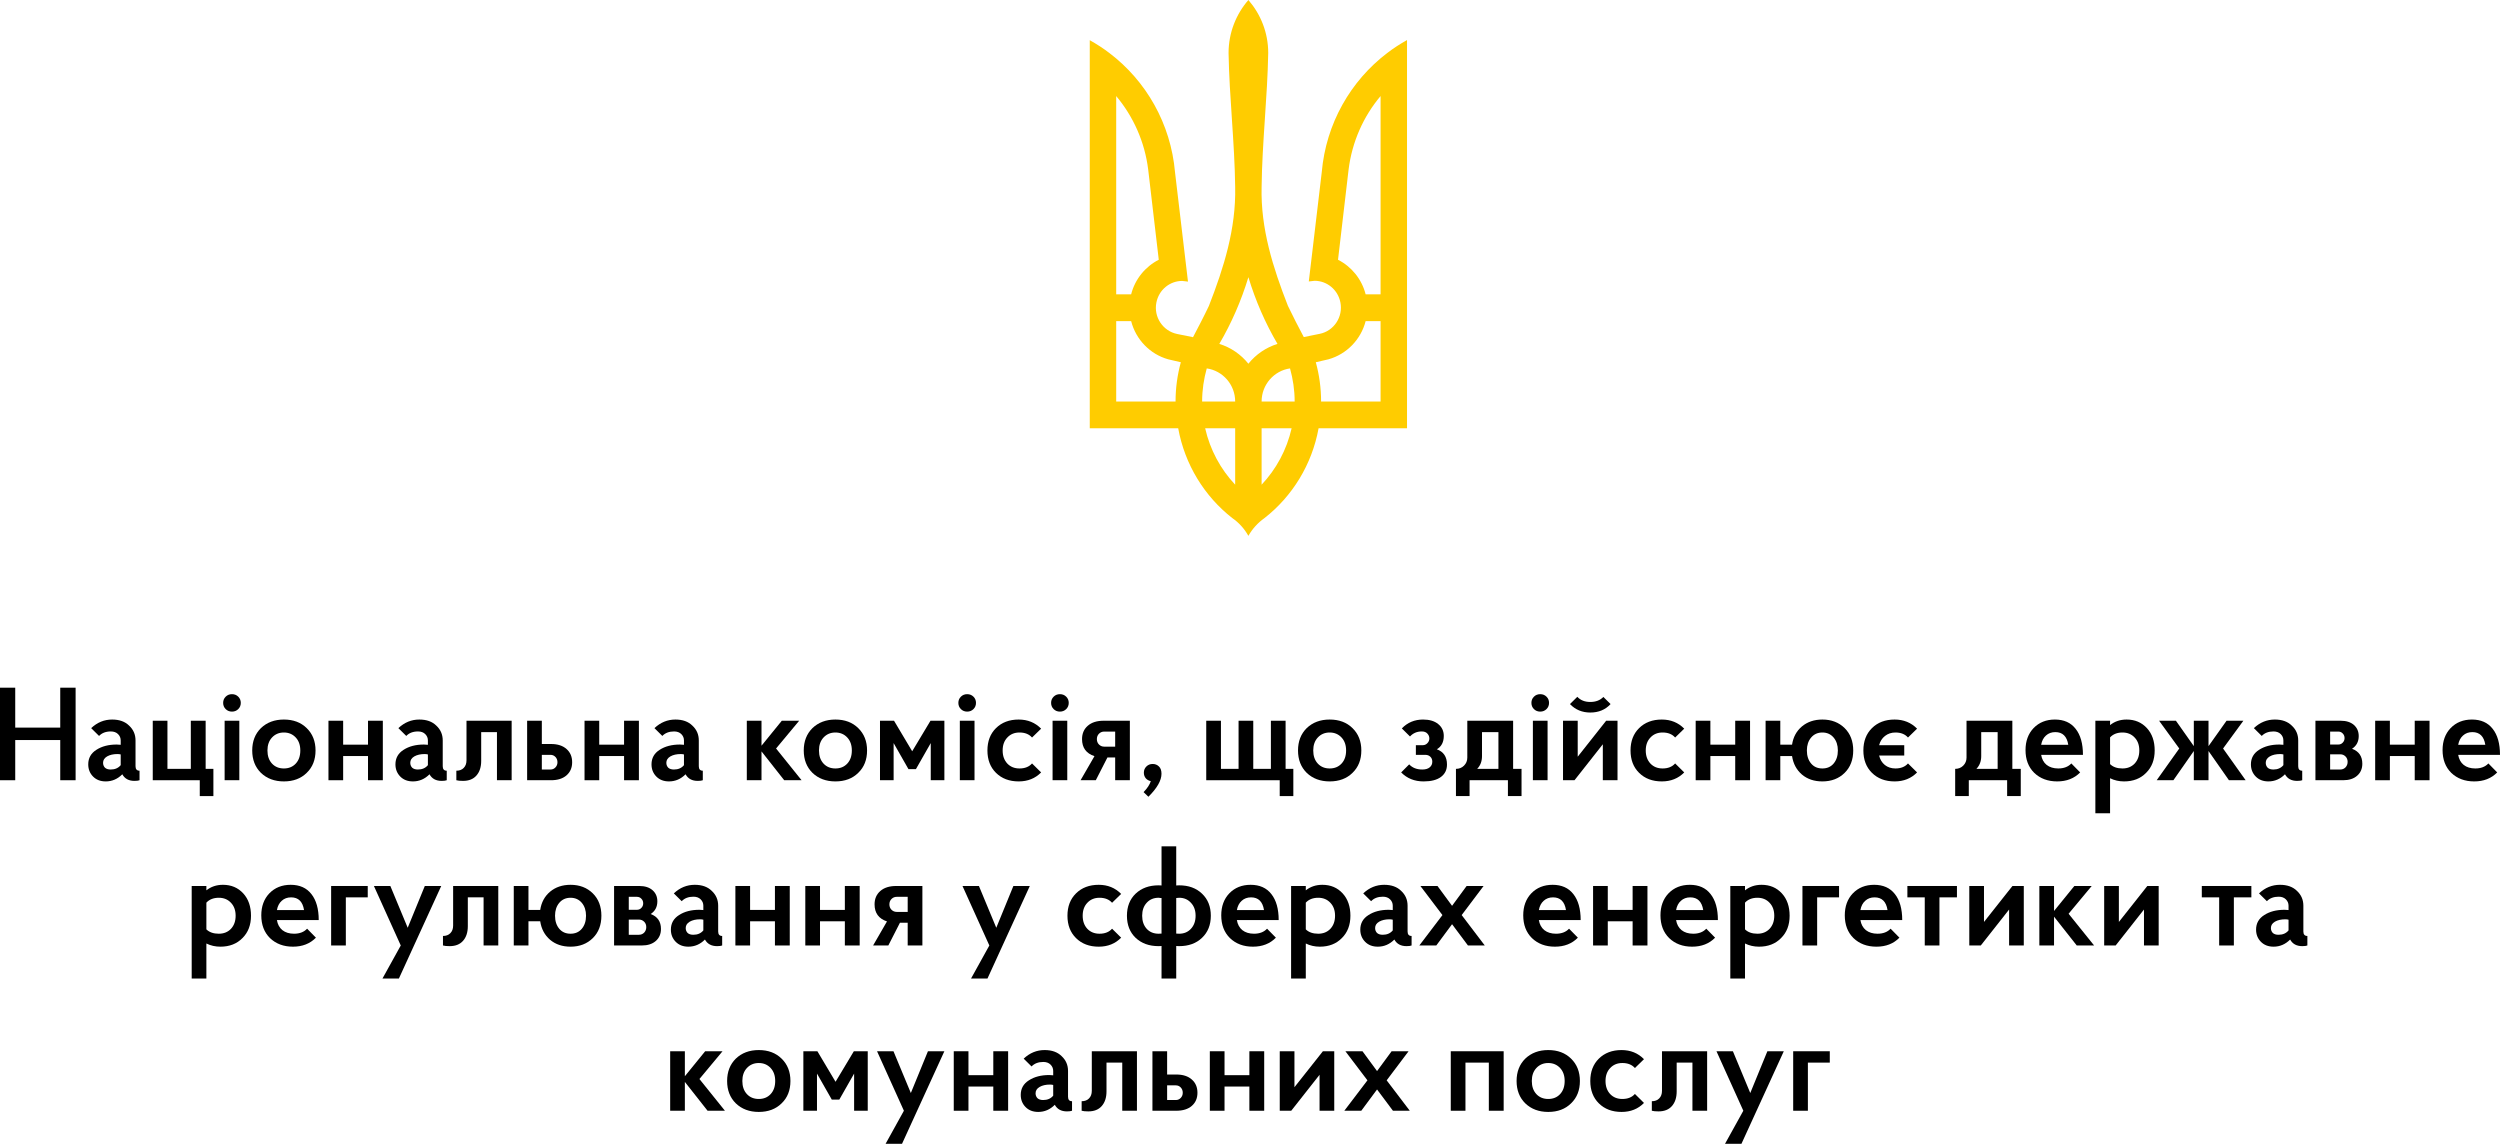 <?xml version="1.0" encoding="utf-8"?>
<svg xmlns="http://www.w3.org/2000/svg" fill="none" height="100%" overflow="visible" preserveAspectRatio="none" style="display: block;" viewBox="0 0 306 140" width="100%">
<g id="Frame 13777">
<g id="Vector">
<path d="M152.803 0C151.298 1.738 150.376 4.001 150.376 6.493C150.473 11.97 151.12 17.431 151.185 22.891C151.298 27.991 149.794 32.779 147.965 37.452C147.351 38.748 146.687 40.01 146.024 41.273L144.082 40.879C142.335 40.519 141.186 38.797 141.542 37.026C141.849 35.468 143.192 34.386 144.697 34.386L145.409 34.468L143.823 21.087C143.306 15.135 140.28 9.904 135.814 6.51C135.054 5.92 134.229 5.395 133.387 4.919V52.423H144.212C145.021 56.867 147.431 60.753 150.829 63.41C151.638 63.967 152.318 64.721 152.803 65.59C153.288 64.721 153.968 63.983 154.777 63.41C158.175 60.753 160.585 56.867 161.394 52.423H172.219V4.903C171.377 5.378 170.552 5.903 169.792 6.493C165.326 9.888 162.301 15.119 161.783 21.071L160.197 34.451L160.909 34.369C162.414 34.369 163.757 35.452 164.064 37.009C164.42 38.78 163.271 40.519 161.524 40.863L159.582 41.256C158.919 39.994 158.256 38.731 157.641 37.436C155.812 32.762 154.292 27.974 154.421 22.875C154.486 17.398 155.133 11.938 155.23 6.477C155.23 4.001 154.308 1.738 152.803 0ZM136.623 11.757C138.711 14.249 140.118 17.349 140.539 20.759L141.833 31.795C140.183 32.631 138.921 34.173 138.452 36.026H136.623V11.757ZM168.983 11.757V36.026H167.154C166.685 34.173 165.423 32.631 163.773 31.795L165.067 20.759C165.488 17.349 166.896 14.233 168.983 11.757ZM152.803 33.927C153.677 36.813 154.874 39.551 156.363 42.093C154.955 42.535 153.725 43.372 152.803 44.52C151.897 43.388 150.667 42.535 149.244 42.093C150.732 39.551 151.929 36.813 152.803 33.927ZM136.623 39.305H138.452C139.034 41.568 140.765 43.355 142.982 43.978L144.535 44.339C144.115 45.864 143.888 47.487 143.888 49.144H136.623V39.305ZM167.154 39.305H168.983V49.144H161.702C161.702 47.487 161.475 45.864 161.055 44.339L162.608 43.978C164.825 43.355 166.572 41.568 167.154 39.305ZM147.706 45.093C149.664 45.372 151.185 47.078 151.185 49.144H147.14C147.14 47.733 147.351 46.372 147.706 45.093ZM157.9 45.093C158.256 46.389 158.466 47.733 158.466 49.144H154.421C154.421 47.078 155.942 45.372 157.9 45.093ZM147.512 52.423H151.185V59.327C149.405 57.441 148.111 55.063 147.512 52.423ZM154.421 52.423H158.094C157.495 55.063 156.201 57.441 154.421 59.327V52.423Z" fill="#FFCC00"/>
<path d="M0 84.173H1.864V89.059H7.374V84.173H9.254V95.5H7.374V90.581H1.864V95.5H0V84.173Z" fill="black"/>
<path d="M17.079 94.335V95.5C16.948 95.554 16.741 95.581 16.458 95.581C15.76 95.581 15.264 95.311 14.97 94.772C14.392 95.354 13.716 95.645 12.943 95.645C12.299 95.645 11.782 95.446 11.389 95.047C10.997 94.648 10.801 94.151 10.801 93.558C10.801 92.792 11.133 92.199 11.798 91.778C12.463 91.347 13.291 91.131 14.283 91.131C14.436 91.131 14.599 91.142 14.774 91.163V90.629C14.774 90.327 14.665 90.068 14.447 89.852C14.229 89.637 13.934 89.529 13.564 89.529C12.953 89.529 12.474 89.712 12.125 90.079L11.16 89.124C11.902 88.423 12.757 88.072 13.727 88.072C14.61 88.072 15.302 88.32 15.804 88.817C16.327 89.302 16.588 89.906 16.588 90.629V93.785C16.588 94.151 16.752 94.335 17.079 94.335ZM13.547 94.189C14.071 94.189 14.479 94.011 14.774 93.655V92.344C14.654 92.312 14.523 92.296 14.381 92.296C13.869 92.296 13.444 92.393 13.106 92.587C12.779 92.781 12.616 93.04 12.616 93.364C12.616 93.601 12.692 93.801 12.844 93.963C13.008 94.114 13.242 94.189 13.547 94.189Z" fill="black"/>
<path d="M24.452 95.5H18.697V88.218H20.495V94.108H23.356V88.218H25.171V94.108H26.119V97.442H24.452V95.5Z" fill="black"/>
<path d="M29.293 95.5H27.494V88.218H29.293V95.5ZM28.394 87.102C28.088 87.102 27.832 86.999 27.625 86.794C27.418 86.589 27.314 86.336 27.314 86.034C27.314 85.731 27.418 85.478 27.625 85.273C27.832 85.068 28.088 84.966 28.394 84.966C28.699 84.966 28.955 85.068 29.162 85.273C29.369 85.478 29.473 85.731 29.473 86.034C29.473 86.336 29.369 86.589 29.162 86.794C28.955 86.999 28.699 87.102 28.394 87.102Z" fill="black"/>
<path d="M31.935 94.594C31.226 93.892 30.872 92.981 30.872 91.859C30.872 90.737 31.226 89.826 31.935 89.124C32.665 88.423 33.602 88.072 34.747 88.072C35.902 88.072 36.834 88.423 37.543 89.124C38.262 89.826 38.622 90.737 38.622 91.859C38.622 92.992 38.262 93.903 37.543 94.594C36.834 95.295 35.902 95.645 34.747 95.645C33.602 95.645 32.665 95.295 31.935 94.594ZM33.292 90.273C32.921 90.672 32.736 91.201 32.736 91.859C32.736 92.528 32.921 93.062 33.292 93.461C33.662 93.86 34.147 94.06 34.747 94.06C35.346 94.06 35.831 93.86 36.202 93.461C36.573 93.062 36.758 92.528 36.758 91.859C36.758 91.201 36.573 90.672 36.202 90.273C35.821 89.863 35.336 89.658 34.747 89.658C34.158 89.658 33.673 89.863 33.292 90.273Z" fill="black"/>
<path d="M40.204 88.218H42.002V91.147H45.044V88.218H46.858V95.5H45.044V92.539H42.002V95.5H40.204V88.218Z" fill="black"/>
<path d="M54.681 94.335V95.5C54.55 95.554 54.343 95.581 54.059 95.581C53.362 95.581 52.866 95.311 52.572 94.772C51.994 95.354 51.318 95.645 50.544 95.645C49.901 95.645 49.383 95.446 48.991 95.047C48.599 94.648 48.402 94.151 48.402 93.558C48.402 92.792 48.735 92.199 49.4 91.778C50.065 91.347 50.893 91.131 51.885 91.131C52.038 91.131 52.201 91.142 52.375 91.163V90.629C52.375 90.327 52.266 90.068 52.048 89.852C51.83 89.637 51.536 89.529 51.166 89.529C50.555 89.529 50.075 89.712 49.727 90.079L48.762 89.124C49.503 88.423 50.359 88.072 51.329 88.072C52.212 88.072 52.904 88.32 53.405 88.817C53.929 89.302 54.19 89.906 54.19 90.629V93.785C54.19 94.151 54.354 94.335 54.681 94.335ZM51.149 94.189C51.672 94.189 52.081 94.011 52.375 93.655V92.344C52.255 92.312 52.125 92.296 51.983 92.296C51.471 92.296 51.046 92.393 50.708 92.587C50.381 92.781 50.217 93.04 50.217 93.364C50.217 93.601 50.294 93.801 50.446 93.963C50.61 94.114 50.844 94.189 51.149 94.189Z" fill="black"/>
<path d="M55.857 95.5V94.335C56.238 94.335 56.538 94.222 56.756 93.995C56.985 93.768 57.099 93.456 57.099 93.056V88.218H62.626V95.5H60.827V89.61H58.898V93.137C58.898 93.892 58.702 94.491 58.309 94.933C57.928 95.365 57.383 95.581 56.674 95.581C56.315 95.581 56.042 95.554 55.857 95.5Z" fill="black"/>
<path d="M67.448 95.5H64.521V88.218H66.32V91.066H67.448C68.254 91.066 68.887 91.271 69.344 91.681C69.802 92.08 70.031 92.62 70.031 93.299C70.031 93.968 69.802 94.502 69.344 94.901C68.887 95.3 68.254 95.5 67.448 95.5ZM67.382 92.393H66.32V94.189H67.382C67.622 94.189 67.824 94.103 67.987 93.93C68.151 93.758 68.233 93.547 68.233 93.299C68.233 93.04 68.151 92.825 67.987 92.652C67.824 92.479 67.622 92.393 67.382 92.393Z" fill="black"/>
<path d="M71.547 88.218H73.345V91.147H76.386V88.218H78.201V95.5H76.386V92.539H73.345V95.5H71.547V88.218Z" fill="black"/>
<path d="M86.023 94.335V95.5C85.893 95.554 85.686 95.581 85.402 95.581C84.704 95.581 84.209 95.311 83.914 94.772C83.337 95.354 82.661 95.645 81.887 95.645C81.244 95.645 80.726 95.446 80.334 95.047C79.941 94.648 79.745 94.151 79.745 93.558C79.745 92.792 80.078 92.199 80.742 91.778C81.407 91.347 82.236 91.131 83.228 91.131C83.38 91.131 83.544 91.142 83.718 91.163V90.629C83.718 90.327 83.609 90.068 83.391 89.852C83.173 89.637 82.879 89.529 82.508 89.529C81.898 89.529 81.418 89.712 81.069 90.079L80.105 89.124C80.846 88.423 81.702 88.072 82.672 88.072C83.555 88.072 84.247 88.32 84.748 88.817C85.271 89.302 85.533 89.906 85.533 90.629V93.785C85.533 94.151 85.696 94.335 86.023 94.335ZM82.492 94.189C83.015 94.189 83.424 94.011 83.718 93.655V92.344C83.598 92.312 83.467 92.296 83.326 92.296C82.813 92.296 82.388 92.393 82.05 92.587C81.723 92.781 81.56 93.04 81.56 93.364C81.56 93.601 81.636 93.801 81.789 93.963C81.952 94.114 82.187 94.189 82.492 94.189Z" fill="black"/>
<path d="M93.208 91.972V95.5H91.409V88.218H93.208V91.276L95.693 88.218H97.818L94.99 91.616L98.113 95.5H95.987L93.208 91.972Z" fill="black"/>
<path d="M99.442 94.594C98.734 93.892 98.379 92.981 98.379 91.859C98.379 90.737 98.734 89.826 99.442 89.124C100.172 88.423 101.11 88.072 102.254 88.072C103.41 88.072 104.342 88.423 105.05 89.124C105.77 89.826 106.129 90.737 106.129 91.859C106.129 92.992 105.77 93.903 105.05 94.594C104.342 95.295 103.41 95.645 102.254 95.645C101.11 95.645 100.172 95.295 99.442 94.594ZM100.799 90.273C100.429 90.672 100.243 91.201 100.243 91.859C100.243 92.528 100.429 93.062 100.799 93.461C101.17 93.86 101.655 94.06 102.254 94.06C102.854 94.06 103.339 93.86 103.709 93.461C104.08 93.062 104.265 92.528 104.265 91.859C104.265 91.201 104.08 90.672 103.709 90.273C103.328 89.863 102.843 89.658 102.254 89.658C101.666 89.658 101.181 89.863 100.799 90.273Z" fill="black"/>
<path d="M109.379 95.5H107.711V88.218H109.428L111.652 91.956L113.892 88.218H115.592V95.5H113.924V90.953L112.109 94.141H111.194L109.379 90.953V95.5Z" fill="black"/>
<path d="M119.281 95.5H117.483V88.218H119.281V95.5ZM118.382 87.102C118.077 87.102 117.821 86.999 117.614 86.794C117.407 86.589 117.303 86.336 117.303 86.034C117.303 85.731 117.407 85.478 117.614 85.273C117.821 85.068 118.077 84.966 118.382 84.966C118.687 84.966 118.943 85.068 119.151 85.273C119.358 85.478 119.461 85.731 119.461 86.034C119.461 86.336 119.358 86.589 119.151 86.794C118.943 86.999 118.687 87.102 118.382 87.102Z" fill="black"/>
<path d="M124.785 94.06C125.449 94.06 125.962 93.855 126.321 93.445L127.433 94.545C126.714 95.279 125.798 95.645 124.686 95.645C123.542 95.645 122.615 95.295 121.907 94.594C121.209 93.903 120.861 92.992 120.861 91.859C120.861 90.726 121.209 89.815 121.907 89.124C122.615 88.423 123.542 88.072 124.686 88.072C125.787 88.072 126.703 88.445 127.433 89.189L126.321 90.273C125.962 89.863 125.449 89.658 124.785 89.658C124.174 89.658 123.678 89.863 123.297 90.273C122.915 90.672 122.724 91.201 122.724 91.859C122.724 92.517 122.915 93.051 123.297 93.461C123.678 93.86 124.174 94.06 124.785 94.06Z" fill="black"/>
<path d="M130.634 95.5H128.835V88.218H130.634V95.5ZM129.734 87.102C129.429 87.102 129.173 86.999 128.966 86.794C128.759 86.589 128.655 86.336 128.655 86.034C128.655 85.731 128.759 85.478 128.966 85.273C129.173 85.068 129.429 84.966 129.734 84.966C130.04 84.966 130.296 85.068 130.503 85.273C130.71 85.478 130.814 85.731 130.814 86.034C130.814 86.336 130.71 86.589 130.503 86.794C130.296 86.999 130.04 87.102 129.734 87.102Z" fill="black"/>
<path d="M135.09 88.218H138.295V95.5H136.497V92.717H135.548L134.126 95.5H132.262L133.962 92.555C132.949 92.22 132.442 91.525 132.442 90.467C132.442 89.788 132.676 89.243 133.145 88.833C133.614 88.423 134.262 88.218 135.09 88.218ZM135.156 91.39H136.497V89.545H135.156C134.905 89.545 134.693 89.631 134.518 89.804C134.344 89.977 134.257 90.198 134.257 90.467C134.257 90.737 134.344 90.958 134.518 91.131C134.693 91.303 134.905 91.39 135.156 91.39Z" fill="black"/>
<path d="M140.564 97.523L139.975 96.956C140.433 96.482 140.727 96.034 140.858 95.613C140.607 95.559 140.4 95.441 140.237 95.257C140.084 95.063 140.008 94.836 140.008 94.578C140.008 94.275 140.111 94.022 140.318 93.817C140.525 93.612 140.782 93.51 141.087 93.51C141.392 93.51 141.648 93.612 141.855 93.817C142.062 94.011 142.166 94.308 142.166 94.707C142.166 95.527 141.632 96.465 140.564 97.523Z" fill="black"/>
<path d="M156.637 95.5H147.644V88.218H149.443V94.108H151.601V88.218H153.399V94.108H155.557V88.218H157.356V94.108H158.304V97.442H156.637V95.5Z" fill="black"/>
<path d="M159.94 94.594C159.232 93.892 158.877 92.981 158.877 91.859C158.877 90.737 159.232 89.826 159.94 89.124C160.67 88.423 161.608 88.072 162.752 88.072C163.908 88.072 164.84 88.423 165.548 89.124C166.268 89.826 166.627 90.737 166.627 91.859C166.627 92.992 166.268 93.903 165.548 94.594C164.84 95.295 163.908 95.645 162.752 95.645C161.608 95.645 160.67 95.295 159.94 94.594ZM161.297 90.273C160.927 90.672 160.741 91.201 160.741 91.859C160.741 92.528 160.927 93.062 161.297 93.461C161.668 93.86 162.153 94.06 162.752 94.06C163.352 94.06 163.837 93.86 164.207 93.461C164.578 93.062 164.763 92.528 164.763 91.859C164.763 91.201 164.578 90.672 164.207 90.273C163.826 89.863 163.341 89.658 162.752 89.658C162.164 89.658 161.679 89.863 161.297 90.273Z" fill="black"/>
<path d="M174.185 88.072C174.969 88.072 175.585 88.256 176.032 88.623C176.49 88.989 176.719 89.475 176.719 90.079C176.719 90.834 176.435 91.379 175.869 91.713C176.697 92.015 177.111 92.636 177.111 93.574C177.111 94.222 176.866 94.729 176.375 95.095C175.885 95.462 175.176 95.645 174.25 95.645C173.138 95.645 172.223 95.279 171.503 94.545L172.484 93.558C172.877 93.979 173.411 94.189 174.087 94.189C174.479 94.189 174.779 94.103 174.986 93.93C175.204 93.758 175.313 93.526 175.313 93.234C175.313 92.975 175.231 92.771 175.068 92.62C174.915 92.469 174.708 92.393 174.446 92.393H173.302V91.212H174.136C174.364 91.212 174.555 91.131 174.708 90.969C174.871 90.807 174.953 90.613 174.953 90.386C174.953 90.16 174.871 89.96 174.708 89.788C174.555 89.615 174.326 89.529 174.021 89.529C173.443 89.529 172.964 89.734 172.582 90.144L171.585 89.157C172.283 88.434 173.149 88.072 174.185 88.072Z" fill="black"/>
<path d="M185.206 94.108H186.236V97.442H184.569V95.5H179.876V97.442H178.208V94.108C178.601 94.108 178.928 93.979 179.189 93.72C179.462 93.45 179.598 93.121 179.598 92.733V88.218H185.206V94.108ZM181.397 89.61V92.555C181.397 93.18 181.201 93.698 180.808 94.108H183.408V89.61H181.397Z" fill="black"/>
<path d="M189.423 95.5H187.625V88.218H189.423V95.5ZM188.524 87.102C188.219 87.102 187.963 86.999 187.756 86.794C187.548 86.589 187.445 86.336 187.445 86.034C187.445 85.731 187.548 85.478 187.756 85.273C187.963 85.068 188.219 84.966 188.524 84.966C188.829 84.966 189.085 85.068 189.292 85.273C189.5 85.478 189.603 85.731 189.603 86.034C189.603 86.336 189.5 86.589 189.292 86.794C189.085 86.999 188.829 87.102 188.524 87.102Z" fill="black"/>
<path d="M194.648 85.92C195.324 85.92 195.858 85.715 196.251 85.305L197.134 86.179C196.501 86.87 195.673 87.215 194.648 87.215C193.657 87.215 192.828 86.87 192.163 86.179L193.063 85.289C193.455 85.71 193.984 85.92 194.648 85.92ZM191.313 88.218H193.112V92.62L196.594 88.218H197.984V95.5H196.185V91.098L192.719 95.5H191.313V88.218Z" fill="black"/>
<path d="M203.501 94.06C204.165 94.06 204.678 93.855 205.037 93.445L206.149 94.545C205.43 95.279 204.514 95.645 203.402 95.645C202.258 95.645 201.331 95.295 200.623 94.594C199.925 93.903 199.577 92.992 199.577 91.859C199.577 90.726 199.925 89.815 200.623 89.124C201.331 88.423 202.258 88.072 203.402 88.072C204.503 88.072 205.419 88.445 206.149 89.189L205.037 90.273C204.678 89.863 204.165 89.658 203.501 89.658C202.89 89.658 202.394 89.863 202.013 90.273C201.631 90.672 201.44 91.201 201.44 91.859C201.44 92.517 201.631 93.051 202.013 93.461C202.394 93.86 202.89 94.06 203.501 94.06Z" fill="black"/>
<path d="M207.551 88.218H209.35V91.147H212.391V88.218H214.206V95.5H212.391V92.539H209.35V95.5H207.551V88.218Z" fill="black"/>
<path d="M216.109 88.218H217.908V91.147H219.347C219.488 90.219 219.892 89.475 220.557 88.914C221.232 88.353 222.066 88.072 223.058 88.072C224.17 88.072 225.08 88.423 225.789 89.124C226.486 89.815 226.835 90.726 226.835 91.859C226.835 92.992 226.486 93.903 225.789 94.594C225.08 95.295 224.17 95.645 223.058 95.645C222.055 95.645 221.222 95.365 220.557 94.804C219.892 94.232 219.488 93.477 219.347 92.539H217.908V95.5H216.109V88.218ZM223.058 89.658C222.491 89.658 222.034 89.863 221.685 90.273C221.336 90.683 221.162 91.212 221.162 91.859C221.162 92.517 221.336 93.051 221.685 93.461C222.023 93.86 222.48 94.06 223.058 94.06C223.636 94.06 224.094 93.86 224.432 93.461C224.78 93.051 224.955 92.517 224.955 91.859C224.955 91.212 224.78 90.683 224.432 90.273C224.083 89.863 223.625 89.658 223.058 89.658Z" fill="black"/>
<path d="M232.001 89.658C231.511 89.658 231.086 89.799 230.726 90.079C230.366 90.359 230.126 90.737 230.006 91.212H233.08V92.474H230.006C230.115 92.959 230.35 93.348 230.71 93.639C231.069 93.919 231.5 94.06 232.001 94.06C232.666 94.06 233.178 93.855 233.538 93.445L234.65 94.545C233.93 95.279 233.015 95.645 231.903 95.645C230.759 95.645 229.832 95.295 229.124 94.594C228.426 93.903 228.077 92.992 228.077 91.859C228.077 90.726 228.426 89.815 229.124 89.124C229.832 88.423 230.759 88.072 231.903 88.072C233.004 88.072 233.92 88.445 234.65 89.189L233.538 90.273C233.178 89.863 232.666 89.658 232.001 89.658Z" fill="black"/>
<path d="M246.311 94.108H247.341V97.442H245.673V95.5H240.981V97.442H239.313V94.108C239.706 94.108 240.033 93.979 240.294 93.72C240.567 93.45 240.703 93.121 240.703 92.733V88.218H246.311V94.108ZM242.501 89.61V92.555C242.501 93.18 242.305 93.698 241.913 94.108H244.512V89.61H242.501Z" fill="black"/>
<path d="M254.954 92.393H249.837C249.924 92.922 250.147 93.332 250.507 93.623C250.878 93.914 251.352 94.06 251.93 94.06C252.616 94.06 253.15 93.855 253.532 93.445L254.611 94.545C253.892 95.279 252.954 95.645 251.799 95.645C250.654 95.645 249.717 95.295 248.987 94.594C248.278 93.892 247.924 92.965 247.924 91.81C247.924 90.71 248.251 89.815 248.905 89.124C249.581 88.423 250.453 88.072 251.521 88.072C252.622 88.072 253.467 88.45 254.055 89.205C254.655 89.96 254.954 91.023 254.954 92.393ZM251.57 89.61C251.112 89.61 250.731 89.75 250.425 90.03C250.12 90.3 249.924 90.678 249.837 91.163H253.156C252.992 90.127 252.464 89.61 251.57 89.61Z" fill="black"/>
<path d="M256.473 99.545V88.218H258.272V88.752C258.839 88.299 259.514 88.072 260.299 88.072C261.313 88.072 262.141 88.423 262.784 89.124C263.417 89.815 263.733 90.726 263.733 91.859C263.733 92.992 263.384 93.903 262.686 94.594C262 95.295 261.1 95.645 259.989 95.645C259.367 95.645 258.795 95.516 258.272 95.257V99.545H256.473ZM259.792 89.658C259.149 89.658 258.642 89.858 258.272 90.257V93.526C258.632 93.882 259.138 94.06 259.792 94.06C260.403 94.06 260.899 93.86 261.28 93.461C261.662 93.051 261.852 92.517 261.852 91.859C261.852 91.201 261.662 90.672 261.28 90.273C260.899 89.863 260.403 89.658 259.792 89.658Z" fill="black"/>
<path d="M274.867 95.5H272.823L270.322 91.924V95.5H268.523V91.924L266.022 95.5H263.978L266.741 91.616L264.272 88.218H266.332L268.523 91.325V88.218H270.322V91.325L272.529 88.218H274.589L272.104 91.616L274.867 95.5Z" fill="black"/>
<path d="M281.792 94.335V95.5C281.661 95.554 281.454 95.581 281.17 95.581C280.473 95.581 279.977 95.311 279.682 94.772C279.105 95.354 278.429 95.645 277.655 95.645C277.012 95.645 276.494 95.446 276.102 95.047C275.709 94.648 275.513 94.151 275.513 93.558C275.513 92.792 275.846 92.199 276.511 91.778C277.175 91.347 278.004 91.131 278.996 91.131C279.148 91.131 279.312 91.142 279.486 91.163V90.629C279.486 90.327 279.377 90.068 279.159 89.852C278.941 89.637 278.647 89.529 278.276 89.529C277.666 89.529 277.186 89.712 276.838 90.079L275.873 89.124C276.614 88.423 277.47 88.072 278.44 88.072C279.323 88.072 280.015 88.32 280.516 88.817C281.04 89.302 281.301 89.906 281.301 90.629V93.785C281.301 94.151 281.465 94.335 281.792 94.335ZM278.26 94.189C278.783 94.189 279.192 94.011 279.486 93.655V92.344C279.366 92.312 279.236 92.296 279.094 92.296C278.582 92.296 278.156 92.393 277.819 92.587C277.492 92.781 277.328 93.04 277.328 93.364C277.328 93.601 277.404 93.801 277.557 93.963C277.72 94.114 277.955 94.189 278.26 94.189Z" fill="black"/>
<path d="M286.794 95.5H283.409V88.218H286.499C287.186 88.218 287.726 88.391 288.118 88.736C288.51 89.081 288.707 89.534 288.707 90.095C288.707 90.775 288.434 91.293 287.889 91.649C288.728 91.962 289.148 92.571 289.148 93.477C289.148 94.092 288.936 94.583 288.51 94.95C288.096 95.317 287.524 95.5 286.794 95.5ZM286.45 92.328H285.208V94.189H286.45C286.701 94.189 286.914 94.103 287.088 93.93C287.262 93.747 287.35 93.52 287.35 93.251C287.35 92.981 287.262 92.76 287.088 92.587C286.914 92.415 286.701 92.328 286.45 92.328ZM285.208 89.545V91.131H286.205C286.423 91.131 286.603 91.055 286.745 90.904C286.897 90.753 286.974 90.564 286.974 90.338C286.974 90.111 286.897 89.923 286.745 89.772C286.603 89.621 286.423 89.545 286.205 89.545H285.208Z" fill="black"/>
<path d="M290.722 88.218H292.52V91.147H295.562V88.218H297.376V95.5H295.562V92.539H292.52V95.5H290.722V88.218Z" fill="black"/>
<path d="M306 92.393H300.882C300.97 92.922 301.193 93.332 301.553 93.623C301.923 93.914 302.398 94.06 302.975 94.06C303.662 94.06 304.196 93.855 304.578 93.445L305.657 94.545C304.937 95.279 304 95.645 302.844 95.645C301.7 95.645 300.763 95.295 300.032 94.594C299.324 93.892 298.97 92.965 298.97 91.81C298.97 90.71 299.297 89.815 299.951 89.124C300.626 88.423 301.498 88.072 302.567 88.072C303.667 88.072 304.512 88.45 305.101 89.205C305.7 89.96 306 91.023 306 92.393ZM302.616 89.61C302.158 89.61 301.776 89.75 301.471 90.03C301.166 90.3 300.97 90.678 300.882 91.163H304.202C304.038 90.127 303.509 89.61 302.616 89.61Z" fill="black"/>
<path d="M23.463 119.773V108.445H25.261V108.979C25.828 108.526 26.504 108.3 27.289 108.3C28.302 108.3 29.131 108.65 29.774 109.352C30.406 110.042 30.722 110.954 30.722 112.086C30.722 113.219 30.373 114.131 29.676 114.821C28.989 115.522 28.09 115.873 26.978 115.873C26.357 115.873 25.784 115.743 25.261 115.484V119.773H23.463ZM26.782 109.886C26.139 109.886 25.632 110.085 25.261 110.484V113.753C25.621 114.109 26.128 114.287 26.782 114.287C27.392 114.287 27.888 114.087 28.27 113.688C28.651 113.278 28.842 112.744 28.842 112.086C28.842 111.428 28.651 110.9 28.27 110.5C27.888 110.091 27.392 109.886 26.782 109.886Z" fill="black"/>
<path d="M39.012 112.62H33.895C33.982 113.149 34.205 113.559 34.565 113.85C34.936 114.141 35.41 114.287 35.987 114.287C36.674 114.287 37.208 114.082 37.59 113.672L38.669 114.772C37.949 115.506 37.012 115.873 35.857 115.873C34.712 115.873 33.775 115.522 33.044 114.821C32.336 114.12 31.982 113.192 31.982 112.038C31.982 110.937 32.309 110.042 32.963 109.352C33.639 108.65 34.511 108.3 35.579 108.3C36.68 108.3 37.524 108.677 38.113 109.432C38.712 110.188 39.012 111.25 39.012 112.62ZM35.628 109.837C35.17 109.837 34.788 109.977 34.483 110.258C34.178 110.527 33.982 110.905 33.895 111.39H37.214C37.05 110.355 36.522 109.837 35.628 109.837Z" fill="black"/>
<path d="M45.011 109.837H42.33V115.727H40.531V108.445H45.011V109.837Z" fill="black"/>
<path d="M51.996 108.445H54.007L48.824 119.773H46.813L49.053 115.727L45.767 108.445H47.778L49.903 113.559L51.996 108.445Z" fill="black"/>
<path d="M54.22 115.727V114.562C54.602 114.562 54.901 114.449 55.12 114.222C55.348 113.996 55.463 113.683 55.463 113.284V108.445H60.989V115.727H59.191V109.837H57.261V113.365C57.261 114.12 57.065 114.719 56.673 115.161C56.291 115.592 55.746 115.808 55.038 115.808C54.678 115.808 54.406 115.781 54.22 115.727Z" fill="black"/>
<path d="M62.885 108.445H64.683V111.374H66.122C66.264 110.447 66.667 109.702 67.332 109.141C68.008 108.58 68.841 108.3 69.833 108.3C70.945 108.3 71.855 108.65 72.564 109.352C73.261 110.042 73.61 110.954 73.61 112.086C73.61 113.219 73.261 114.131 72.564 114.821C71.855 115.522 70.945 115.873 69.833 115.873C68.831 115.873 67.997 115.592 67.332 115.031C66.667 114.46 66.264 113.704 66.122 112.766H64.683V115.727H62.885V108.445ZM69.833 109.886C69.266 109.886 68.809 110.091 68.46 110.5C68.111 110.91 67.937 111.439 67.937 112.086C67.937 112.744 68.111 113.278 68.46 113.688C68.798 114.087 69.256 114.287 69.833 114.287C70.411 114.287 70.869 114.087 71.207 113.688C71.555 113.278 71.73 112.744 71.73 112.086C71.73 111.439 71.555 110.91 71.207 110.5C70.858 110.091 70.4 109.886 69.833 109.886Z" fill="black"/>
<path d="M78.547 115.727H75.163V108.445H78.253C78.94 108.445 79.479 108.618 79.872 108.963C80.264 109.308 80.46 109.762 80.46 110.322C80.46 111.002 80.188 111.52 79.643 111.876C80.482 112.189 80.902 112.798 80.902 113.704C80.902 114.319 80.689 114.81 80.264 115.177C79.85 115.544 79.278 115.727 78.547 115.727ZM78.204 112.556H76.962V114.416H78.204C78.455 114.416 78.667 114.33 78.842 114.158C79.016 113.974 79.103 113.748 79.103 113.478C79.103 113.208 79.016 112.987 78.842 112.814C78.667 112.642 78.455 112.556 78.204 112.556ZM76.962 109.772V111.358H77.959C78.177 111.358 78.357 111.283 78.498 111.132C78.651 110.981 78.727 110.792 78.727 110.565C78.727 110.339 78.651 110.15 78.498 109.999C78.357 109.848 78.177 109.772 77.959 109.772H76.962Z" fill="black"/>
<path d="M88.394 114.562V115.727C88.264 115.781 88.057 115.808 87.773 115.808C87.076 115.808 86.58 115.538 86.285 114.999C85.708 115.582 85.032 115.873 84.258 115.873C83.615 115.873 83.097 115.673 82.705 115.274C82.312 114.875 82.116 114.379 82.116 113.785C82.116 113.019 82.449 112.426 83.114 112.005C83.778 111.574 84.607 111.358 85.599 111.358C85.751 111.358 85.915 111.369 86.089 111.39V110.856C86.089 110.554 85.98 110.296 85.762 110.08C85.544 109.864 85.25 109.756 84.879 109.756C84.269 109.756 83.789 109.94 83.441 110.306L82.476 109.352C83.217 108.65 84.073 108.3 85.043 108.3C85.926 108.3 86.618 108.548 87.119 109.044C87.642 109.53 87.904 110.134 87.904 110.856V114.012C87.904 114.379 88.067 114.562 88.394 114.562ZM84.863 114.416C85.386 114.416 85.795 114.238 86.089 113.882V112.572C85.969 112.539 85.838 112.523 85.697 112.523C85.184 112.523 84.759 112.62 84.421 112.814C84.094 113.009 83.931 113.268 83.931 113.591C83.931 113.829 84.007 114.028 84.16 114.19C84.323 114.341 84.558 114.416 84.863 114.416Z" fill="black"/>
<path d="M90.012 108.445H91.811V111.374H94.852V108.445H96.666V115.727H94.852V112.766H91.811V115.727H90.012V108.445Z" fill="black"/>
<path d="M98.57 108.445H100.369V111.374H103.41V108.445H105.225V115.727H103.41V112.766H100.369V115.727H98.57V108.445Z" fill="black"/>
<path d="M109.695 108.445H112.9V115.727H111.101V112.944H110.153L108.731 115.727H106.867L108.567 112.782C107.554 112.448 107.047 111.752 107.047 110.695C107.047 110.015 107.281 109.47 107.75 109.06C108.218 108.65 108.867 108.445 109.695 108.445ZM109.761 111.617H111.101V109.772H109.761C109.51 109.772 109.298 109.859 109.123 110.031C108.949 110.204 108.862 110.425 108.862 110.695C108.862 110.964 108.949 111.186 109.123 111.358C109.298 111.531 109.51 111.617 109.761 111.617Z" fill="black"/>
<path d="M124.038 108.445H126.049L120.866 119.773H118.855L121.095 115.727L117.809 108.445H119.82L121.945 113.559L124.038 108.445Z" fill="black"/>
<path d="M134.58 114.287C135.245 114.287 135.757 114.082 136.117 113.672L137.229 114.772C136.509 115.506 135.594 115.873 134.482 115.873C133.338 115.873 132.411 115.522 131.703 114.821C131.005 114.131 130.656 113.219 130.656 112.086C130.656 110.954 131.005 110.042 131.703 109.352C132.411 108.65 133.338 108.3 134.482 108.3C135.583 108.3 136.499 108.672 137.229 109.416L136.117 110.5C135.757 110.091 135.245 109.886 134.58 109.886C133.97 109.886 133.474 110.091 133.092 110.5C132.711 110.9 132.52 111.428 132.52 112.086C132.52 112.744 132.711 113.278 133.092 113.688C133.474 114.087 133.97 114.287 134.58 114.287Z" fill="black"/>
<path d="M144.33 115.808C144.134 115.808 144.014 115.803 143.97 115.792V119.773H142.172V115.792C142.117 115.803 141.997 115.808 141.812 115.808C140.657 115.808 139.719 115.468 139 114.789C138.291 114.109 137.937 113.208 137.937 112.086C137.937 110.964 138.291 110.064 139 109.384C139.719 108.704 140.657 108.364 141.812 108.364C141.997 108.364 142.117 108.37 142.172 108.381V103.591H143.97V108.381C144.014 108.37 144.134 108.364 144.33 108.364C145.485 108.364 146.417 108.704 147.126 109.384C147.845 110.064 148.205 110.964 148.205 112.086C148.205 113.208 147.845 114.109 147.126 114.789C146.417 115.468 145.485 115.808 144.33 115.808ZM144.33 109.886C144.264 109.886 144.145 109.896 143.97 109.918V114.271C144.014 114.282 144.134 114.287 144.33 114.287C144.918 114.287 145.398 114.087 145.769 113.688C146.15 113.278 146.341 112.744 146.341 112.086C146.341 111.428 146.15 110.9 145.769 110.5C145.398 110.091 144.918 109.886 144.33 109.886ZM141.812 114.287C141.997 114.287 142.117 114.282 142.172 114.271V109.918C142.139 109.918 142.101 109.918 142.057 109.918C142.014 109.907 141.975 109.902 141.943 109.902C141.921 109.891 141.894 109.886 141.861 109.886C141.839 109.886 141.823 109.886 141.812 109.886C141.212 109.886 140.727 110.091 140.357 110.5C139.986 110.9 139.801 111.428 139.801 112.086C139.801 112.744 139.986 113.278 140.357 113.688C140.727 114.087 141.212 114.287 141.812 114.287Z" fill="black"/>
<path d="M156.511 112.62H151.394C151.481 113.149 151.705 113.559 152.064 113.85C152.435 114.141 152.909 114.287 153.487 114.287C154.173 114.287 154.707 114.082 155.089 113.672L156.168 114.772C155.449 115.506 154.511 115.873 153.356 115.873C152.211 115.873 151.274 115.522 150.544 114.821C149.835 114.12 149.481 113.192 149.481 112.038C149.481 110.937 149.808 110.042 150.462 109.352C151.138 108.65 152.01 108.3 153.078 108.3C154.179 108.3 155.024 108.677 155.612 109.432C156.212 110.188 156.511 111.25 156.511 112.62ZM153.127 109.837C152.669 109.837 152.288 109.977 151.982 110.258C151.677 110.527 151.481 110.905 151.394 111.39H154.713C154.549 110.355 154.021 109.837 153.127 109.837Z" fill="black"/>
<path d="M158.03 119.773V108.445H159.829V108.979C160.396 108.526 161.072 108.3 161.856 108.3C162.87 108.3 163.698 108.65 164.342 109.352C164.974 110.042 165.29 110.954 165.29 112.086C165.29 113.219 164.941 114.131 164.243 114.821C163.557 115.522 162.657 115.873 161.546 115.873C160.924 115.873 160.352 115.743 159.829 115.484V119.773H158.03ZM161.349 109.886C160.706 109.886 160.2 110.085 159.829 110.484V113.753C160.189 114.109 160.695 114.287 161.349 114.287C161.96 114.287 162.456 114.087 162.837 113.688C163.219 113.278 163.41 112.744 163.41 112.086C163.41 111.428 163.219 110.9 162.837 110.5C162.456 110.091 161.96 109.886 161.349 109.886Z" fill="black"/>
<path d="M172.779 114.562V115.727C172.648 115.781 172.441 115.808 172.157 115.808C171.46 115.808 170.964 115.538 170.67 114.999C170.092 115.582 169.416 115.873 168.642 115.873C167.999 115.873 167.481 115.673 167.089 115.274C166.697 114.875 166.5 114.379 166.5 113.785C166.5 113.019 166.833 112.426 167.498 112.005C168.163 111.574 168.991 111.358 169.983 111.358C170.135 111.358 170.299 111.369 170.473 111.39V110.856C170.473 110.554 170.364 110.296 170.146 110.08C169.928 109.864 169.634 109.756 169.263 109.756C168.653 109.756 168.173 109.94 167.825 110.306L166.86 109.352C167.601 108.65 168.457 108.3 169.427 108.3C170.31 108.3 171.002 108.548 171.503 109.044C172.027 109.53 172.288 110.134 172.288 110.856V114.012C172.288 114.379 172.452 114.562 172.779 114.562ZM169.247 114.416C169.77 114.416 170.179 114.238 170.473 113.882V112.572C170.353 112.539 170.223 112.523 170.081 112.523C169.569 112.523 169.144 112.62 168.806 112.814C168.479 113.009 168.315 113.268 168.315 113.591C168.315 113.829 168.391 114.028 168.544 114.19C168.708 114.341 168.942 114.416 169.247 114.416Z" fill="black"/>
<path d="M181.737 115.727H179.677L177.732 113.122L175.802 115.727H173.726L176.555 112.005L173.857 108.445H175.95L177.732 110.873L179.514 108.445H181.59L178.909 112.005L181.737 115.727Z" fill="black"/>
<path d="M193.474 112.62H188.357C188.444 113.149 188.668 113.559 189.027 113.85C189.398 114.141 189.872 114.287 190.45 114.287C191.136 114.287 191.67 114.082 192.052 113.672L193.131 114.772C192.412 115.506 191.474 115.873 190.319 115.873C189.174 115.873 188.237 115.522 187.507 114.821C186.798 114.12 186.444 113.192 186.444 112.038C186.444 110.937 186.771 110.042 187.425 109.352C188.101 108.65 188.973 108.3 190.041 108.3C191.142 108.3 191.987 108.677 192.575 109.432C193.175 110.188 193.474 111.25 193.474 112.62ZM190.09 109.837C189.632 109.837 189.251 109.977 188.945 110.258C188.64 110.527 188.444 110.905 188.357 111.39H191.676C191.512 110.355 190.984 109.837 190.09 109.837Z" fill="black"/>
<path d="M194.993 108.445H196.792V111.374H199.833V108.445H201.648V115.727H199.833V112.766H196.792V115.727H194.993V108.445Z" fill="black"/>
<path d="M210.271 112.62H205.154C205.241 113.149 205.465 113.559 205.824 113.85C206.195 114.141 206.669 114.287 207.247 114.287C207.933 114.287 208.467 114.082 208.849 113.672L209.928 114.772C209.209 115.506 208.271 115.873 207.116 115.873C205.971 115.873 205.034 115.522 204.304 114.821C203.595 114.12 203.241 113.192 203.241 112.038C203.241 110.937 203.568 110.042 204.222 109.352C204.898 108.65 205.77 108.3 206.838 108.3C207.939 108.3 208.784 108.677 209.372 109.432C209.972 110.188 210.271 111.25 210.271 112.62ZM206.887 109.837C206.429 109.837 206.048 109.977 205.742 110.258C205.437 110.527 205.241 110.905 205.154 111.39H208.473C208.309 110.355 207.781 109.837 206.887 109.837Z" fill="black"/>
<path d="M211.79 119.773V108.445H213.589V108.979C214.156 108.526 214.832 108.3 215.616 108.3C216.63 108.3 217.458 108.65 218.102 109.352C218.734 110.042 219.05 110.954 219.05 112.086C219.05 113.219 218.701 114.131 218.003 114.821C217.317 115.522 216.417 115.873 215.306 115.873C214.684 115.873 214.112 115.743 213.589 115.484V119.773H211.79ZM215.109 109.886C214.466 109.886 213.96 110.085 213.589 110.484V113.753C213.949 114.109 214.455 114.287 215.109 114.287C215.72 114.287 216.216 114.087 216.597 113.688C216.979 113.278 217.17 112.744 217.17 112.086C217.17 111.428 216.979 110.9 216.597 110.5C216.216 110.091 215.72 109.886 215.109 109.886Z" fill="black"/>
<path d="M225.1 109.837H222.419V115.727H220.62V108.445H225.1V109.837Z" fill="black"/>
<path d="M232.832 112.62H227.715C227.802 113.149 228.026 113.559 228.385 113.85C228.756 114.141 229.23 114.287 229.808 114.287C230.494 114.287 231.028 114.082 231.41 113.672L232.489 114.772C231.77 115.506 230.832 115.873 229.677 115.873C228.532 115.873 227.595 115.522 226.865 114.821C226.156 114.12 225.802 113.192 225.802 112.038C225.802 110.937 226.129 110.042 226.783 109.352C227.459 108.65 228.331 108.3 229.399 108.3C230.5 108.3 231.345 108.677 231.933 109.432C232.533 110.188 232.832 111.25 232.832 112.62ZM229.448 109.837C228.99 109.837 228.609 109.977 228.303 110.258C227.998 110.527 227.802 110.905 227.715 111.39H231.034C230.87 110.355 230.342 109.837 229.448 109.837Z" fill="black"/>
<path d="M239.53 109.837H237.388V115.727H235.59V109.837H233.464V108.445H239.53V109.837Z" fill="black"/>
<path d="M241.041 108.445H242.84V112.847L246.323 108.445H247.712V115.727H245.914V111.326L242.448 115.727H241.041V108.445Z" fill="black"/>
<path d="M251.414 112.2V115.727H249.616V108.445H251.414V111.504L253.899 108.445H256.025L253.196 111.844L256.319 115.727H254.194L251.414 112.2Z" fill="black"/>
<path d="M257.551 108.445H259.35V112.847L262.832 108.445H264.222V115.727H262.423V111.326L258.957 115.727H257.551V108.445Z" fill="black"/>
<path d="M275.567 109.837H273.425V115.727H271.626V109.837H269.501V108.445H275.567V109.837Z" fill="black"/>
<path d="M282.422 114.562V115.727C282.292 115.781 282.084 115.808 281.801 115.808C281.103 115.808 280.607 115.538 280.313 114.999C279.735 115.582 279.06 115.873 278.286 115.873C277.643 115.873 277.125 115.673 276.733 115.274C276.34 114.875 276.144 114.379 276.144 113.785C276.144 113.019 276.476 112.426 277.141 112.005C277.806 111.574 278.635 111.358 279.626 111.358C279.779 111.358 279.943 111.369 280.117 111.39V110.856C280.117 110.554 280.008 110.296 279.79 110.08C279.572 109.864 279.278 109.756 278.907 109.756C278.297 109.756 277.817 109.94 277.468 110.306L276.504 109.352C277.245 108.65 278.1 108.3 279.071 108.3C279.953 108.3 280.646 108.548 281.147 109.044C281.67 109.53 281.932 110.134 281.932 110.856V114.012C281.932 114.379 282.095 114.562 282.422 114.562ZM278.891 114.416C279.414 114.416 279.823 114.238 280.117 113.882V112.572C279.997 112.539 279.866 112.523 279.725 112.523C279.212 112.523 278.787 112.62 278.449 112.814C278.122 113.009 277.959 113.268 277.959 113.591C277.959 113.829 278.035 114.028 278.188 114.19C278.351 114.341 278.586 114.416 278.891 114.416Z" fill="black"/>
<path d="M83.827 132.427V135.955H82.029V128.673H83.827V131.731L86.312 128.673H88.438L85.609 132.071L88.732 135.955H86.607L83.827 132.427Z" fill="black"/>
<path d="M90.062 135.048C89.353 134.347 88.999 133.436 88.999 132.314C88.999 131.192 89.353 130.28 90.062 129.579C90.792 128.878 91.729 128.527 92.874 128.527C94.029 128.527 94.961 128.878 95.67 129.579C96.389 130.28 96.749 131.192 96.749 132.314C96.749 133.446 96.389 134.358 95.67 135.048C94.961 135.75 94.029 136.1 92.874 136.1C91.729 136.1 90.792 135.75 90.062 135.048ZM91.419 130.728C91.048 131.127 90.863 131.656 90.863 132.314C90.863 132.982 91.048 133.516 91.419 133.916C91.789 134.315 92.274 134.514 92.874 134.514C93.473 134.514 93.958 134.315 94.329 133.916C94.7 133.516 94.885 132.982 94.885 132.314C94.885 131.656 94.7 131.127 94.329 130.728C93.948 130.318 93.463 130.113 92.874 130.113C92.285 130.113 91.8 130.318 91.419 130.728Z" fill="black"/>
<path d="M99.999 135.955H98.331V128.673H100.048L102.271 132.411L104.511 128.673H106.211V135.955H104.544V131.407L102.729 134.595H101.813L99.999 131.407V135.955Z" fill="black"/>
<path d="M113.58 128.673H115.591L110.408 140H108.397L110.637 135.955L107.35 128.673H109.361L111.487 133.786L113.58 128.673Z" fill="black"/>
<path d="M116.74 128.673H118.539V131.602H121.58V128.673H123.395V135.955H121.58V132.993H118.539V135.955H116.74V128.673Z" fill="black"/>
<path d="M131.217 134.789V135.955C131.086 136.008 130.879 136.035 130.596 136.035C129.898 136.035 129.402 135.766 129.108 135.226C128.53 135.809 127.855 136.1 127.081 136.1C126.438 136.1 125.92 135.901 125.528 135.501C125.135 135.102 124.939 134.606 124.939 134.013C124.939 133.247 125.271 132.653 125.936 132.233C126.601 131.801 127.43 131.585 128.421 131.585C128.574 131.585 128.738 131.596 128.912 131.618V131.084C128.912 130.782 128.803 130.523 128.585 130.307C128.367 130.091 128.073 129.983 127.702 129.983C127.092 129.983 126.612 130.167 126.263 130.534L125.299 129.579C126.04 128.878 126.895 128.527 127.866 128.527C128.748 128.527 129.441 128.775 129.942 129.271C130.465 129.757 130.727 130.361 130.727 131.084V134.239C130.727 134.606 130.89 134.789 131.217 134.789ZM127.686 134.644C128.209 134.644 128.618 134.466 128.912 134.11V132.799C128.792 132.767 128.661 132.751 128.52 132.751C128.007 132.751 127.582 132.848 127.244 133.042C126.917 133.236 126.754 133.495 126.754 133.819C126.754 134.056 126.83 134.255 126.983 134.417C127.146 134.568 127.38 134.644 127.686 134.644Z" fill="black"/>
<path d="M132.393 135.955V134.789C132.775 134.789 133.075 134.676 133.293 134.45C133.522 134.223 133.636 133.91 133.636 133.511V128.673H139.162V135.955H137.364V130.064H135.435V133.592C135.435 134.347 135.238 134.946 134.846 135.388C134.464 135.82 133.919 136.035 133.211 136.035C132.851 136.035 132.579 136.008 132.393 135.955Z" fill="black"/>
<path d="M143.984 135.955H141.058V128.673H142.856V131.521H143.984C144.791 131.521 145.423 131.726 145.881 132.136C146.339 132.535 146.568 133.074 146.568 133.754C146.568 134.423 146.339 134.957 145.881 135.356C145.423 135.755 144.791 135.955 143.984 135.955ZM143.919 132.848H142.856V134.644H143.919C144.159 134.644 144.36 134.557 144.524 134.385C144.687 134.212 144.769 134.002 144.769 133.754C144.769 133.495 144.687 133.279 144.524 133.107C144.36 132.934 144.159 132.848 143.919 132.848Z" fill="black"/>
<path d="M148.083 128.673H149.882V131.602H152.923V128.673H154.738V135.955H152.923V132.993H149.882V135.955H148.083V128.673Z" fill="black"/>
<path d="M156.641 128.673H158.44V133.074L161.922 128.673H163.312V135.955H161.514V131.553L158.047 135.955H156.641V128.673Z" fill="black"/>
<path d="M172.557 135.955H170.496L168.551 133.349L166.622 135.955H164.545L167.374 132.233L164.676 128.673H166.769L168.551 131.1L170.333 128.673H172.409L169.728 132.233L172.557 135.955Z" fill="black"/>
<path d="M184.048 135.955H182.233V130.064H179.372V135.955H177.574V128.673H184.048V135.955Z" fill="black"/>
<path d="M186.692 135.048C185.984 134.347 185.63 133.436 185.63 132.314C185.63 131.192 185.984 130.28 186.692 129.579C187.423 128.878 188.36 128.527 189.505 128.527C190.66 128.527 191.592 128.878 192.3 129.579C193.02 130.28 193.38 131.192 193.38 132.314C193.38 133.446 193.02 134.358 192.3 135.048C191.592 135.75 190.66 136.1 189.505 136.1C188.36 136.1 187.423 135.75 186.692 135.048ZM188.049 130.728C187.679 131.127 187.494 131.656 187.494 132.314C187.494 132.982 187.679 133.516 188.049 133.916C188.42 134.315 188.905 134.514 189.505 134.514C190.104 134.514 190.589 134.315 190.96 133.916C191.33 133.516 191.516 132.982 191.516 132.314C191.516 131.656 191.33 131.127 190.96 130.728C190.578 130.318 190.093 130.113 189.505 130.113C188.916 130.113 188.431 130.318 188.049 130.728Z" fill="black"/>
<path d="M198.575 134.514C199.24 134.514 199.752 134.309 200.112 133.899L201.224 135C200.504 135.733 199.589 136.1 198.477 136.1C197.332 136.1 196.406 135.75 195.697 135.048C195 134.358 194.651 133.446 194.651 132.314C194.651 131.181 195 130.269 195.697 129.579C196.406 128.878 197.332 128.527 198.477 128.527C199.578 128.527 200.493 128.899 201.224 129.644L200.112 130.728C199.752 130.318 199.24 130.113 198.575 130.113C197.964 130.113 197.468 130.318 197.087 130.728C196.705 131.127 196.515 131.656 196.515 132.314C196.515 132.972 196.705 133.506 197.087 133.916C197.468 134.315 197.964 134.514 198.575 134.514Z" fill="black"/>
<path d="M202.184 135.955V134.789C202.566 134.789 202.865 134.676 203.083 134.45C203.312 134.223 203.427 133.91 203.427 133.511V128.673H208.953V135.955H207.154V130.064H205.225V133.592C205.225 134.347 205.029 134.946 204.637 135.388C204.255 135.82 203.71 136.035 203.002 136.035C202.642 136.035 202.369 136.008 202.184 135.955Z" fill="black"/>
<path d="M216.326 128.673H218.337L213.154 140H211.143L213.383 135.955L210.096 128.673H212.107L214.233 133.786L216.326 128.673Z" fill="black"/>
<path d="M223.966 130.064H221.285V135.955H219.486V128.673H223.966V130.064Z" fill="black"/>
</g>
</g>
</svg>